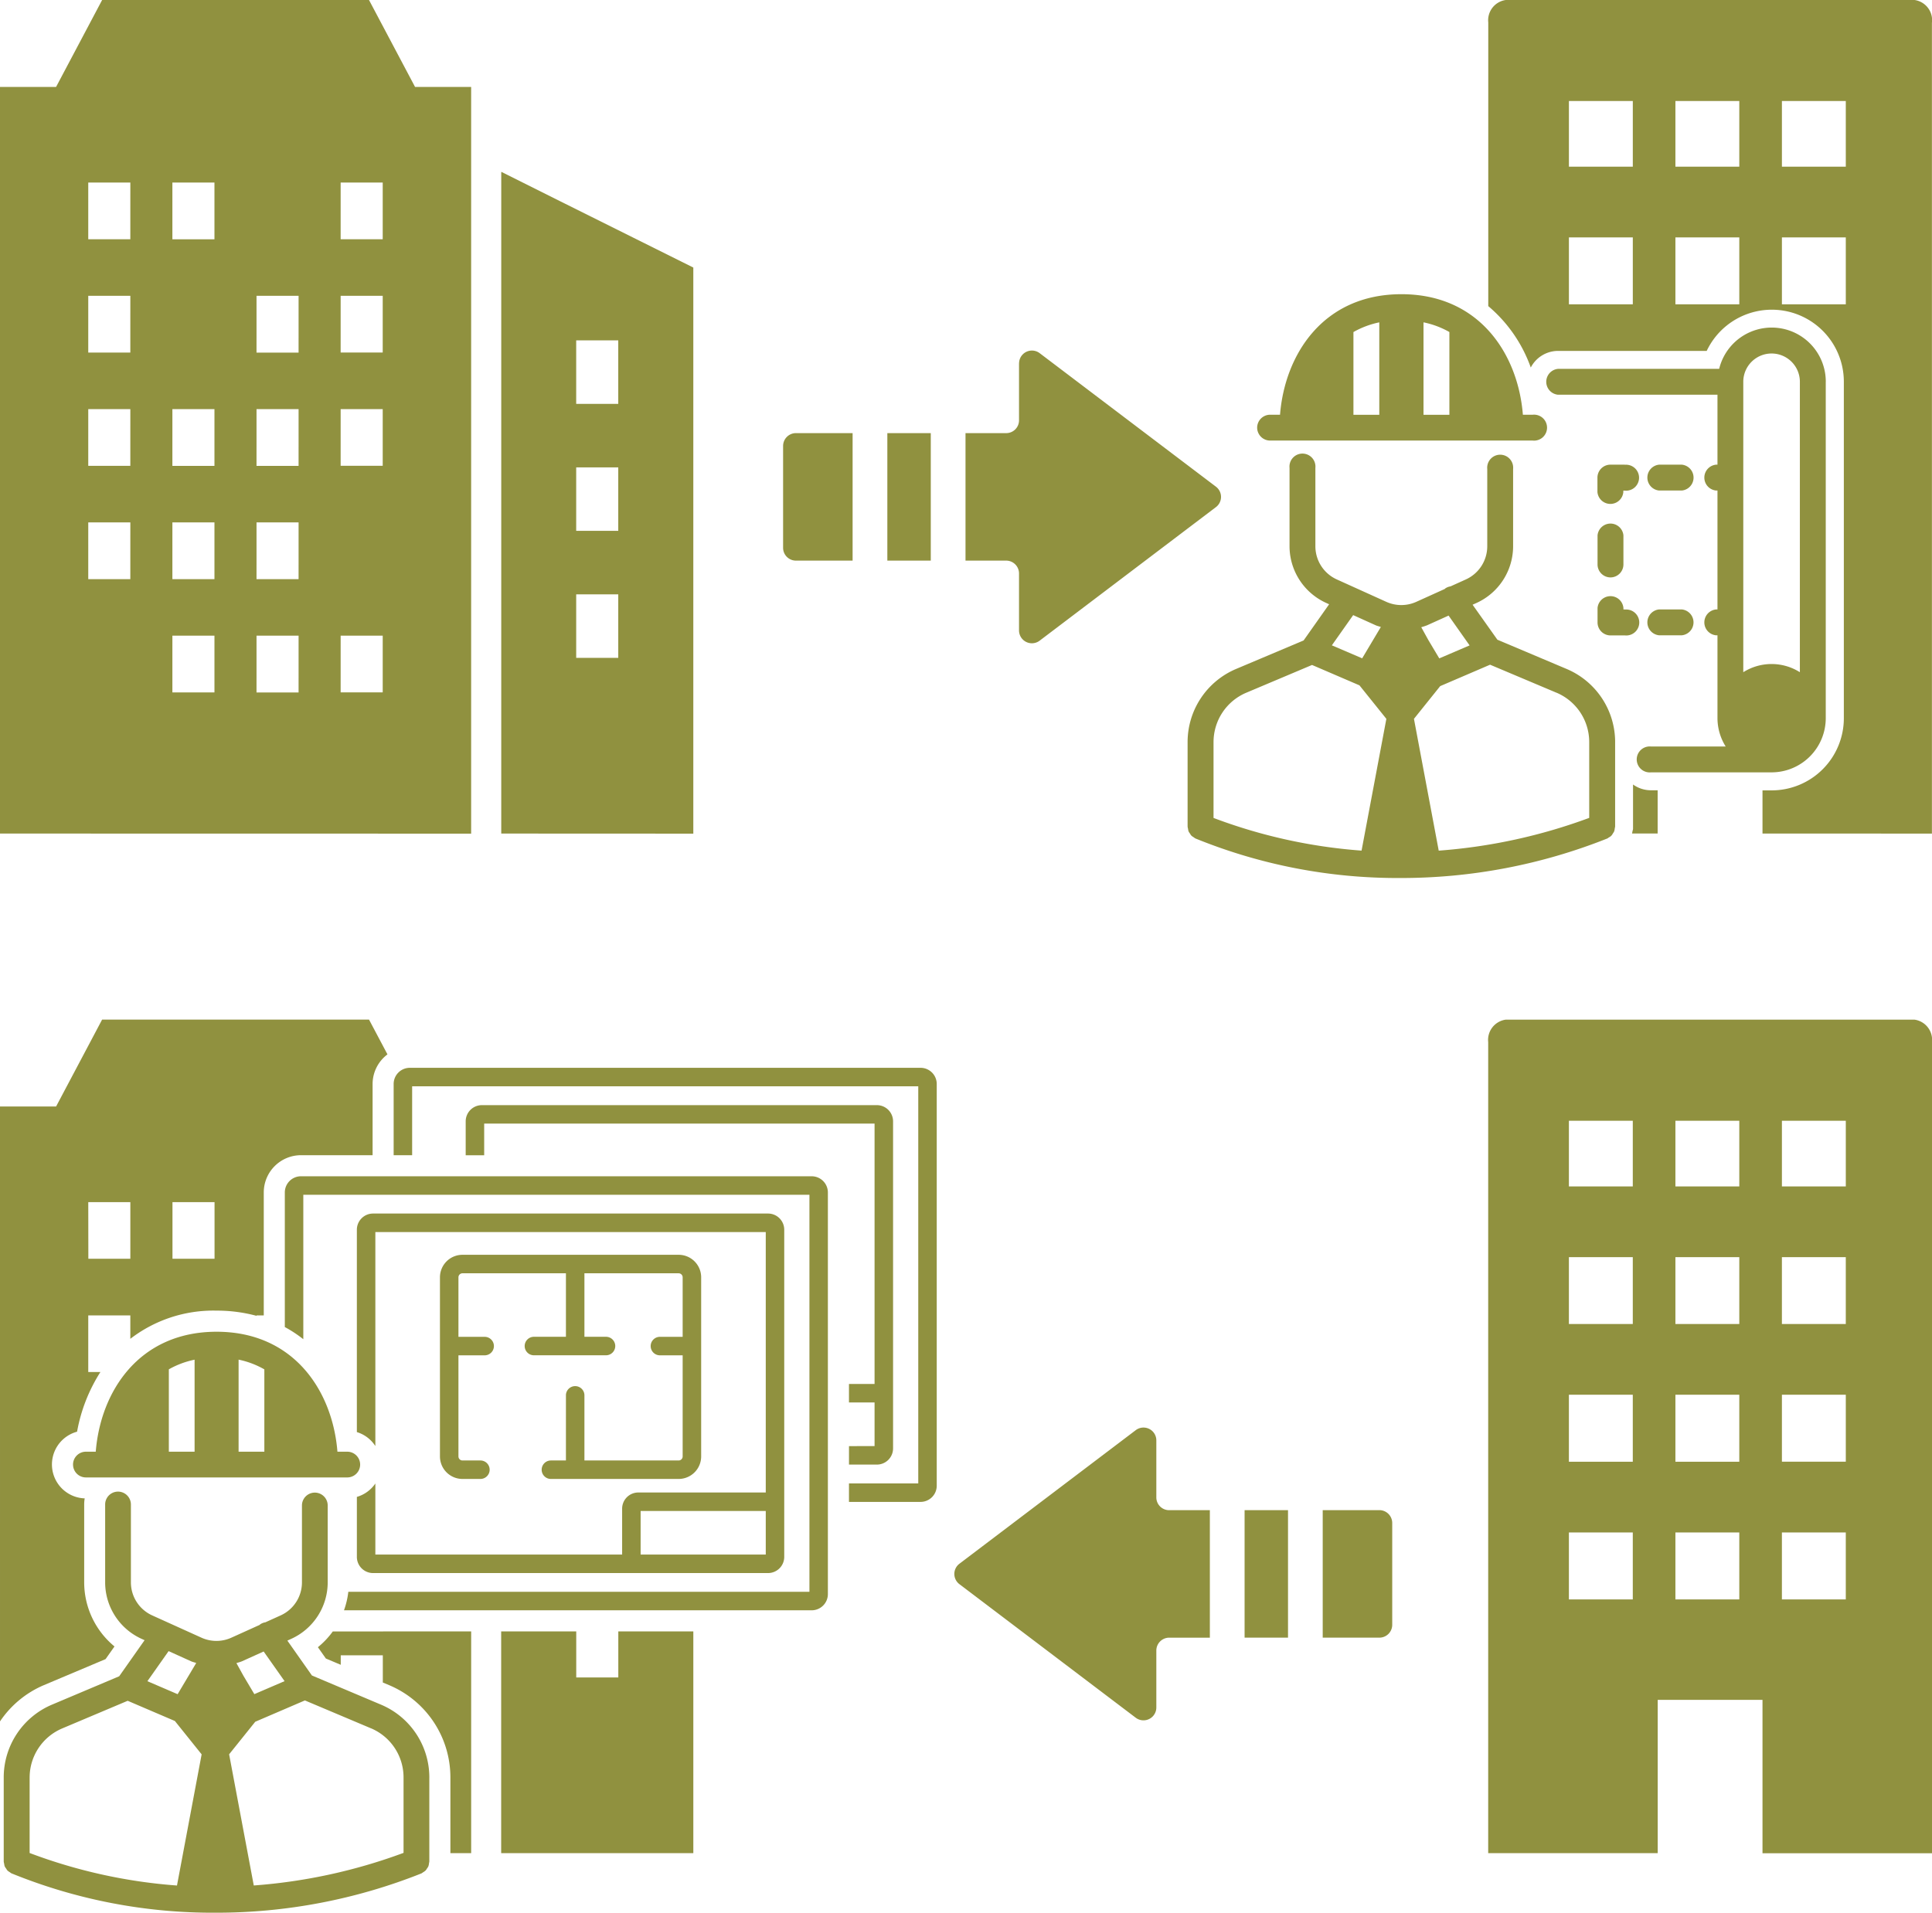 <svg xmlns="http://www.w3.org/2000/svg" width="133.836" height="132.529" viewBox="0 0 133.836 132.529"><path id="&#x30D1;&#x30B9;_321" data-name="&#x30D1;&#x30B9; 321" d="M141.91,174.443v15.364h-1.439v-5.244a6.928,6.928,0,0,0-4.241-6.394l-.44-.185V176.1h-2.914v.657l-1.031-.435-.552-.784a5.713,5.713,0,0,0,1.031-1.091Zm10.193,0v3.191h-2.914v-3.191h-5.2v15.364H157.3V174.443Zm-42.832,6.236V138.074h3.885l3.19-6.024h18.488l1.278,2.412a2.57,2.57,0,0,0-1.03,2.05v4.935h-4.959a2.582,2.582,0,0,0-2.58,2.58v8.521h-.5v.029a10.57,10.57,0,0,0-2.772-.36,9.423,9.423,0,0,0-5.972,1.954v-1.624h-2.914v3.925h.841a11.439,11.439,0,0,0-1.616,4.134,2.351,2.351,0,0,0,.53,4.62,2.354,2.354,0,0,0-.037.422v5.4a5.754,5.754,0,0,0,2.1,4.438l-.62.878-4.266,1.8A6.925,6.925,0,0,0,109.271,180.68Zm11.948-32.056h2.914V144.7h-2.914Zm-5.828,0H118.3V144.7h-2.914Zm52.692,12.982v1.28h1.933a1.122,1.122,0,0,0,1.121-1.121V139.1a1.122,1.122,0,0,0-1.121-1.121H142.652a1.122,1.122,0,0,0-1.121,1.121v2.351h1.281v-2.192h27.043V157.3h-1.773v1.281h1.773v3.022Zm-34.091,7.675v-4.156a2.345,2.345,0,0,0,1.281-.929v4.925h17.095v-3.181a1.122,1.122,0,0,1,1.121-1.121h8.829V146.772H135.273V161.6a2.331,2.331,0,0,0-1.281-.967V146.611a1.122,1.122,0,0,1,1.121-1.121h27.364a1.122,1.122,0,0,1,1.121,1.121v22.669a1.122,1.122,0,0,1-1.121,1.121H135.113A1.122,1.122,0,0,1,133.992,169.281Zm19.657-.16h8.669V166.1h-8.669Zm19.394-33.728H137.661a1.122,1.122,0,0,0-1.121,1.121v4.935h1.281v-4.775h35.061V164.19h-4.8v1.28h4.96a1.122,1.122,0,0,0,1.12-1.121V136.513A1.122,1.122,0,0,0,173.043,135.392Zm-7.539,7.515H130.122a1.122,1.122,0,0,0-1.121,1.12v9.328a8.636,8.636,0,0,1,1.281.843V144.188h35.061V171.7H133.4a5.636,5.636,0,0,1-.3,1.281h32.4a1.123,1.123,0,0,0,1.121-1.121V144.027A1.122,1.122,0,0,0,165.5,142.908Zm-17.029,15.158V162.6h-1.041a.64.64,0,1,0,0,1.28h8.848a1.561,1.561,0,0,0,1.561-1.561v-12.41a1.561,1.561,0,0,0-1.561-1.561H141.309a1.561,1.561,0,0,0-1.561,1.561v12.41a1.561,1.561,0,0,0,1.561,1.561h1.242a.64.64,0,0,0,0-1.28h-1.242a.281.281,0,0,1-.28-.281v-7.005h1.841a.641.641,0,0,0,0-1.281h-1.841v-4.123a.28.28,0,0,1,.28-.28h7.166v4.4h-2.242a.641.641,0,0,0,0,1.281h5.043a.641.641,0,0,0,0-1.281h-1.52v-4.4h6.525a.28.28,0,0,1,.28.28v4.123h-1.6a.641.641,0,0,0,0,1.281h1.6v7.005a.281.281,0,0,1-.28.281h-6.525v-4.537A.641.641,0,0,0,148.475,158.065Zm-9.464,26.5v5.825a.9.9,0,0,1-.022.116.858.858,0,0,1-.045.218.8.8,0,0,1-.091.144.835.835,0,0,1-.1.142.858.858,0,0,1-.177.126.962.962,0,0,1-.1.071l-.015.006h0a38.364,38.364,0,0,1-14.274,2.722,36.946,36.946,0,0,1-14.108-2.722h0l-.021-.009a.691.691,0,0,1-.1-.071.853.853,0,0,1-.175-.127.787.787,0,0,1-.088-.132.77.77,0,0,1-.1-.156.875.875,0,0,1-.036-.18.807.807,0,0,1-.03-.147v-5.825a5.471,5.471,0,0,1,3.349-5.05l4.649-1.963,1.76-2.5-.209-.095a4.3,4.3,0,0,1-2.523-3.908v-5.4a.892.892,0,1,1,1.784,0v5.4a2.513,2.513,0,0,0,1.474,2.284l3.417,1.546a2.51,2.51,0,0,0,2.066,0l1.963-.888c.014-.011.02-.026.034-.036a.878.878,0,0,1,.362-.143l1.059-.479a2.511,2.511,0,0,0,1.474-2.284v-5.331a.892.892,0,0,1,1.784,0v5.331a4.3,4.3,0,0,1-2.523,3.908l-.271.123,1.7,2.416,4.768,2.014A5.47,5.47,0,0,1,139.012,184.564Zm-4.043-3.407-4.576-1.932-3.44,1.478-1.809,2.255,1.708,9.089a37.786,37.786,0,0,0,10.375-2.259v-5.224A3.692,3.692,0,0,0,134.968,181.156Zm-8.925-4.649c-.128.058-.264.086-.394.131l.486.88.755,1.27,2.094-.9-1.449-2.055Zm-5.092-.7-1.469,2.084,2.094.9,1.288-2.162c-.118-.042-.241-.066-.357-.118Zm-9.628,8.759v5.229a36.415,36.415,0,0,0,10.208,2.254l1.708-9.089-1.854-2.311-3.269-1.4-4.535,1.915A3.693,3.693,0,0,0,111.324,184.564Zm3.007-21.684a.892.892,0,0,1,.891-.892h.683c.33-4.158,2.98-8.312,8.371-8.312s8.042,4.154,8.371,8.312h.682a.891.891,0,1,1,0,1.783H115.221A.891.891,0,0,1,114.331,162.88Zm11.469-7.267v6.375h1.784v-5.705A6.056,6.056,0,0,0,125.8,155.613Zm-3.048,0a6.055,6.055,0,0,0-1.784.668v5.707h1.784Zm82.076,10.425H200.9v8.834h3.924a.889.889,0,0,0,.891-.885v-7.059a.893.893,0,0,0-.891-.891Zm-6.331,8.834v-.012h0v-8.822h-3.008v8.834ZM187.948,160.5l-12.215,9.255a.887.887,0,0,0,0,1.415l12.215,9.256a.89.89,0,0,0,1.426-.71v-3.947a.892.892,0,0,1,.885-.891h2.823v-.012h0v-8.822h-2.823a.886.886,0,0,1-.885-.885v-3.947A.889.889,0,0,0,187.948,160.5Zm55.159-26.884v56.2H231.365V179.188h-7.259v10.619H212.363v-.026h0V133.612a1.417,1.417,0,0,1,1.21-1.556H241.9A1.416,1.416,0,0,1,243.107,133.612Zm-5.979,5.444H232.71v4.55h4.426v-4.55Zm-4.419,9.45v4.634h4.426v-4.634Zm4.426,9.535H232.71v4.64h4.426v-4.64Zm-4.426,9.541v4.642h4.426v-4.642Zm-2.958-28.525h-4.419v4.55h4.426v-4.55Zm.007,14.084v-4.634h-4.426v4.634Zm0,9.541v-4.64h-4.426v4.64Zm0,9.542v-4.642h-4.426v4.642Zm-7.385-33.167h-4.419v4.55h4.426v-4.55Zm-4.419,9.45v4.634h4.426v-4.634Zm4.426,9.535h-4.426v4.64h4.426v-4.64Zm-4.426,9.541v4.642h4.426v-4.642Zm-76.045-48.42V67.427h-3.886l-3.19-6.023H116.346l-3.19,6.023h-3.885v51.734Zm15.39,0V79.942l-9.2-4.582-4.088-2.044v.01l-.017-.01v45.845Zm-39-17.635h-2.914V97.6H118.3Zm0-7.85h-2.914V89.751H118.3Zm0-7.85h-2.914V81.9H118.3Zm0-7.849h-2.914V74.052H118.3Zm5.828,31.4h-2.914V105.45h2.914Zm0-7.849h-2.914V97.6h2.914Zm0-7.85h-2.914V89.751h2.914Zm0-15.7h-2.914V74.052h2.914Zm5.828,31.4h-2.914V105.45h2.914Zm0-7.849h-2.914V97.6h2.914Zm0-7.85h-2.914V89.751h2.914Zm0-7.85h-2.914V81.9h2.914Zm5.828,23.544v0h-2.914V105.45h2.914Zm0-15.7v0h-2.914V89.751h2.914Zm0-7.85v0h-2.914V81.9h2.914Zm0-7.849v0h-2.914V74.052h2.914ZM152.1,106.987h-2.914v-4.4H152.1Zm0-8.8h-2.914v-4.4H152.1Zm0-8.8h-2.914v-4.4H152.1Zm12.31,2.027a.892.892,0,0,0-.891.891v7.059a.888.888,0,0,0,.891.885h3.924V91.415Zm9.339,8.834V91.415h-3.009v8.822h0v.012Zm6.113-13.666V90.53a.886.886,0,0,1-.885.885h-2.822v8.822h0v.012h2.822a.891.891,0,0,1,.885.891v3.947a.891.891,0,0,0,1.427.71l12.215-9.256a.887.887,0,0,0,0-1.414l-12.215-9.255A.89.89,0,0,0,179.865,86.583Zm44.24,29.58v2.993h-1.772c.01-.049.02-.1.025-.139l.042-.163v-3.091a2.119,2.119,0,0,0,1.238.4Zm19-53.2v56.2H231.365v-2.993H232a5,5,0,0,0,5-5V87.857a4.99,4.99,0,0,0-9.5-2.139h-10.3a2.133,2.133,0,0,0-1.887,1.152,9.9,9.9,0,0,0-2.945-4.255V62.96a1.417,1.417,0,0,1,1.21-1.556H241.9A1.416,1.416,0,0,1,243.107,62.96ZM222.381,77.854h-4.426V82.49h4.426Zm0-9.45h-4.426v4.55h4.426Zm7.377,9.45h-4.426v4.634h4.426Zm0-9.45h-4.426v4.55h4.426Zm7.377,9.45H232.71V82.49h4.426Zm0-9.45H232.71v4.55h4.426Zm-15.979,44.422v5.853a.909.909,0,0,1-.024.116.857.857,0,0,1-.045.218.836.836,0,0,1-.091.146.549.549,0,0,1-.274.269.816.816,0,0,1-.1.071l-.014.006h0a38.559,38.559,0,0,1-14.342,2.736,37.1,37.1,0,0,1-14.174-2.736h0l-.021-.01a.692.692,0,0,1-.1-.071.9.9,0,0,1-.177-.127.8.8,0,0,1-.088-.133.877.877,0,0,1-.1-.156.9.9,0,0,1-.036-.182.831.831,0,0,1-.03-.147v-5.853a5.5,5.5,0,0,1,3.365-5.073l4.671-1.972,1.768-2.508-.21-.095a4.321,4.321,0,0,1-2.533-3.928V93.823a.9.9,0,1,1,1.791,0v5.428a2.523,2.523,0,0,0,1.48,2.3l3.434,1.554a2.523,2.523,0,0,0,2.076,0l1.973-.892a.458.458,0,0,1,.034-.036.877.877,0,0,1,.365-.144l1.064-.481a2.523,2.523,0,0,0,1.48-2.3V93.9a.9.9,0,1,1,1.791,0v5.354a4.321,4.321,0,0,1-2.533,3.928l-.274.123L213,105.729l4.791,2.024A5.5,5.5,0,0,1,221.157,112.826Zm-4.063-3.424-4.6-1.941-3.455,1.484-1.818,2.267,1.716,9.133a37.983,37.983,0,0,0,10.425-2.27v-5.249A3.711,3.711,0,0,0,217.094,109.4Zm-8.967-4.67a4.107,4.107,0,0,1-.4.131l.489.885.76,1.275,2.1-.9-1.456-2.065Zm-5.116-.707-1.477,2.094,2.1.9,1.294-2.172c-.119-.042-.243-.066-.358-.118Zm-9.674,8.8v5.254a36.565,36.565,0,0,0,10.255,2.264l1.718-9.131-1.864-2.321-3.284-1.412-4.556,1.923A3.711,3.711,0,0,0,193.337,112.826Zm42.411-24.968v23.309A3.757,3.757,0,0,1,232,114.92h-8.358a.9.9,0,1,1,0-1.791h5.173a3.714,3.714,0,0,1-.569-1.962v-5.743h-.1a.9.9,0,0,1,0-1.791h.1V95.392h-.1a.9.9,0,0,1,0-1.791h.1V88.754H217.195a.9.9,0,0,1,0-1.791h11.168a3.746,3.746,0,0,1,7.386.9Zm-5.713,0v20.124a3.67,3.67,0,0,1,3.92,0V87.858a1.96,1.96,0,1,0-3.92,0ZM224.2,95.392h1.579a.9.9,0,0,0,0-1.791H224.2a.9.9,0,0,0,0,1.791ZM221.831,93.6h-1a.9.9,0,0,0-.9.9v1a.9.9,0,0,0,1.793,0v-.1h.1a.9.9,0,1,0,0-1.791Zm-1,7.813a.9.9,0,0,0,.9-.9v-2.01a.9.9,0,0,0-1.793,0v2.01A.9.9,0,0,0,220.836,101.413Zm1,2.219h-.1v-.1a.9.9,0,0,0-1.793,0v1a.9.9,0,0,0,.9.9h1a.9.9,0,1,0,0-1.791Zm2.366,1.791h1.579a.9.9,0,0,0,0-1.791H224.2a.9.9,0,0,0,0,1.791ZM196.358,91.04a.9.9,0,0,1,.9-.9h.685c.332-4.178,2.994-8.351,8.411-8.351s8.08,4.174,8.412,8.351h.684a.9.9,0,1,1,0,1.791H197.254A.9.9,0,0,1,196.358,91.04Zm11.524-7.3v6.406h1.793V84.41A6.1,6.1,0,0,0,207.882,83.739Zm-3.063,0a6.106,6.106,0,0,0-1.791.672v5.734h1.791Z" transform="translate(-109.271 -61.404)" fill="#90913f"></path></svg>